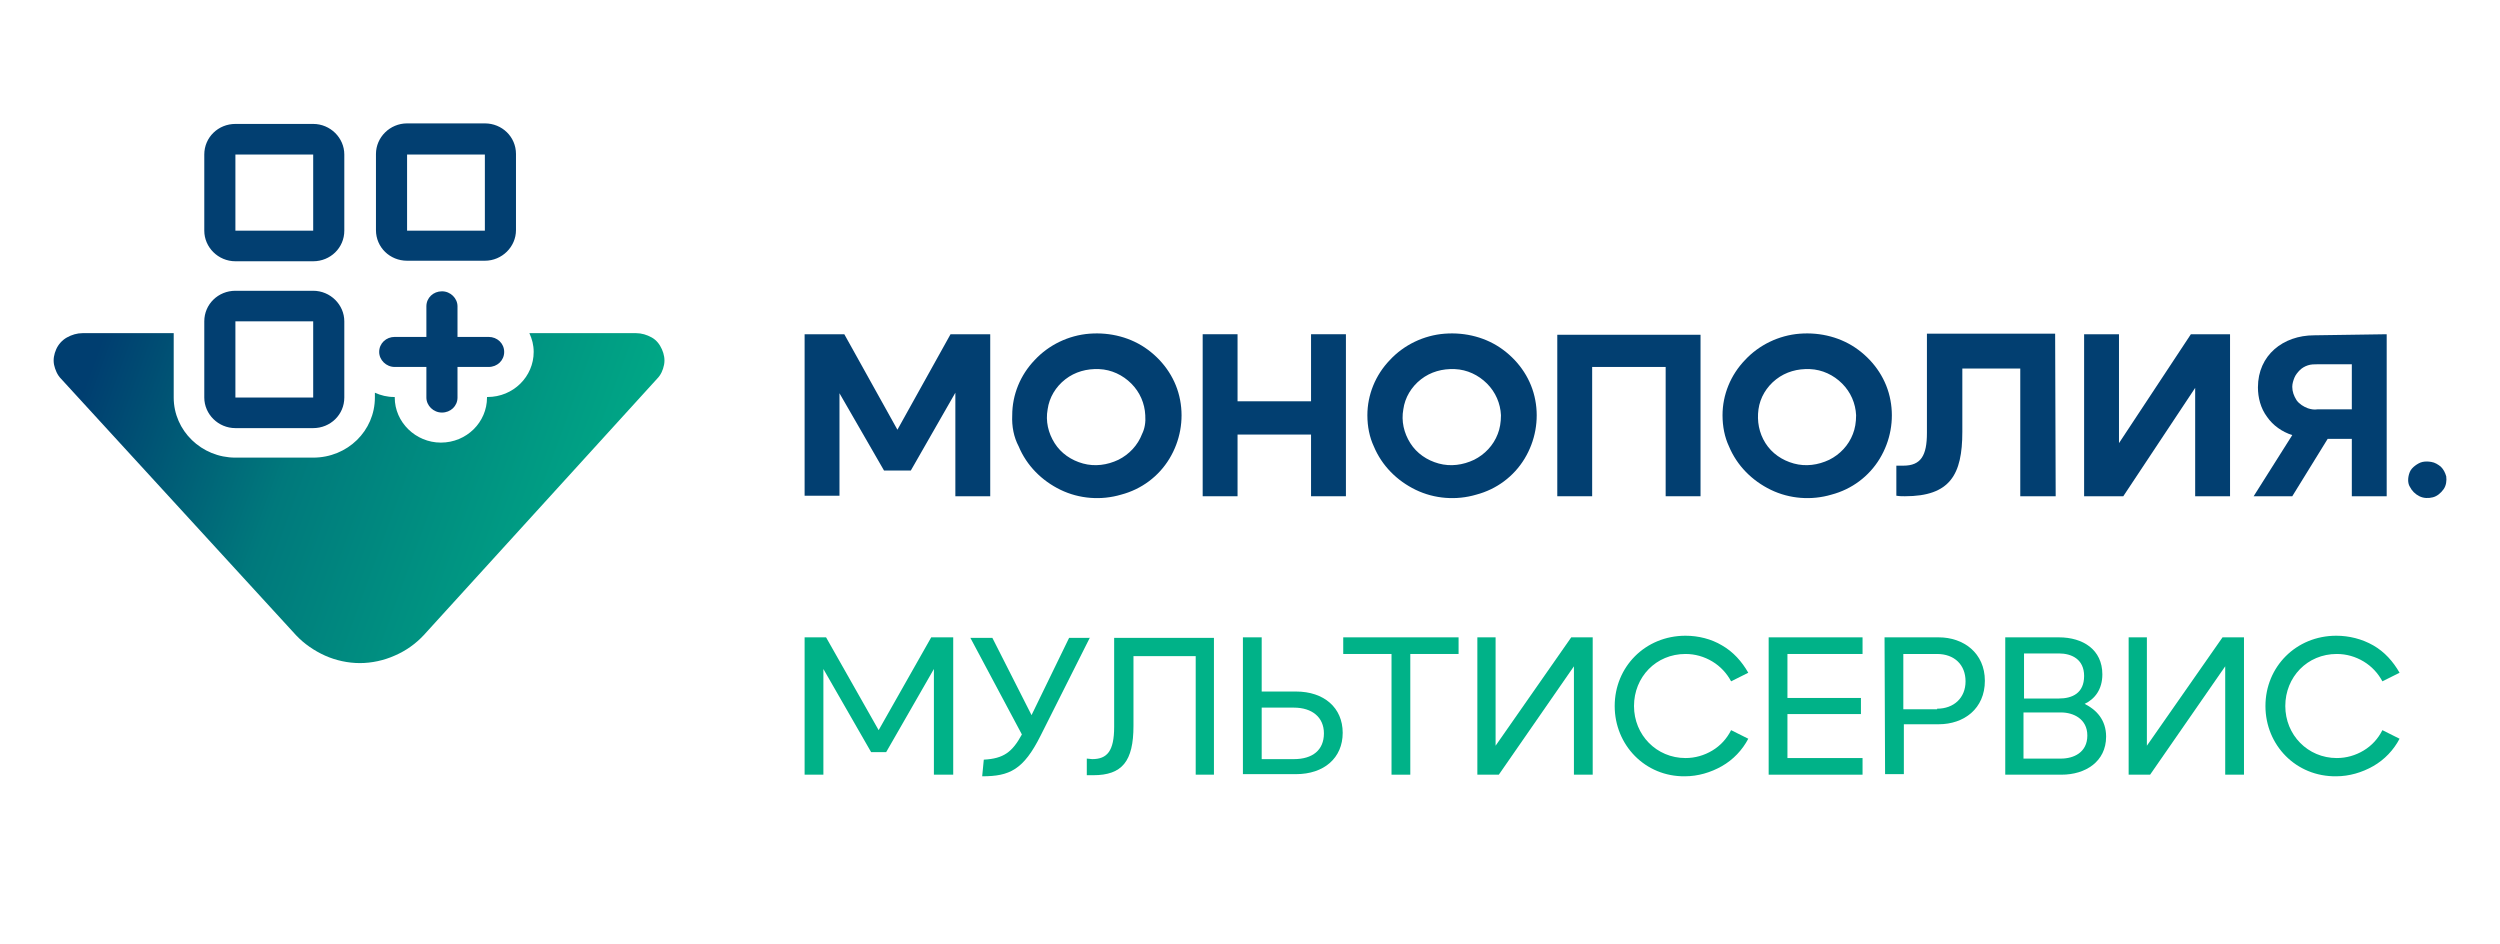 <?xml version="1.0" encoding="UTF-8"?> <svg xmlns="http://www.w3.org/2000/svg" width="466" height="176" viewBox="0 0 466 176" fill="none"> <path fill-rule="evenodd" clip-rule="evenodd" d="M93.979 65.601C93.979 67.201 92.679 68.401 91.079 68.401H73.579C71.979 68.401 70.679 67.101 70.679 65.601C70.679 64.001 71.979 62.801 73.579 62.801H91.079C92.679 62.801 93.979 64.001 93.979 65.601Z" fill="#023F71"></path> <path fill-rule="evenodd" clip-rule="evenodd" d="M82.379 76.901C80.778 76.901 79.478 75.601 79.478 74.101V57.101C79.478 55.501 80.778 54.301 82.379 54.301C83.978 54.301 85.279 55.601 85.279 57.101V74.101C85.279 75.701 83.978 76.901 82.379 76.901Z" fill="#023F71"></path> <path fill-rule="evenodd" clip-rule="evenodd" d="M43.879 28.8V43H58.379V28.8H43.879ZM38.079 43C38.079 46.1 40.679 48.7 43.879 48.7H58.379C61.579 48.7 64.179 46.2 64.179 43V28.8C64.179 25.7 61.579 23.1 58.379 23.1H43.879C40.679 23.1 38.079 25.6 38.079 28.8V43ZM43.879 59.9V74.1H58.379V59.9H43.879ZM38.079 74.1C38.079 77.2 40.679 79.8 43.879 79.8H58.379C61.579 79.8 64.179 77.3 64.179 74.1V59.9C64.179 56.8 61.579 54.2 58.379 54.2H43.879C40.679 54.2 38.079 56.7 38.079 59.9V74.1ZM75.879 43V28.8H90.379V43H75.879ZM75.879 48.6C72.679 48.6 70.079 46.1 70.079 42.9V28.7C70.079 25.6 72.679 23 75.879 23H90.379C93.579 23 96.179 25.5 96.179 28.7V42.9C96.179 46 93.579 48.6 90.379 48.6H75.879Z" fill="#023F71"></path> <path d="M32.379 62.101V74.101C32.379 80.301 37.578 85.301 43.879 85.301H58.379C64.778 85.301 69.879 80.301 69.879 74.101V73.201C70.978 73.701 72.178 74.001 73.478 74.001H73.579V74.101C73.579 78.701 77.478 82.501 82.178 82.501C86.978 82.501 90.778 78.701 90.778 74.101V74.001H90.879C95.678 74.001 99.478 70.201 99.478 65.601C99.478 64.301 99.178 63.201 98.678 62.101C104.678 62.101 111.078 62.101 118.578 62.101C119.578 62.101 120.578 62.401 121.478 62.901C122.378 63.401 122.978 64.201 123.378 65.101C123.778 66.001 123.978 67.001 123.778 68.001C123.578 69.001 123.178 69.901 122.478 70.601L78.978 118.401C77.478 120.001 75.678 121.301 73.579 122.201C71.579 123.101 69.278 123.601 67.079 123.601C64.879 123.601 62.578 123.101 60.578 122.201C58.578 121.301 56.678 120.001 55.178 118.401L11.379 70.601C10.678 69.901 10.278 68.901 10.079 68.001C9.878 67.001 10.078 66.001 10.478 65.101C10.878 64.201 11.578 63.401 12.478 62.901C13.378 62.401 14.379 62.101 15.379 62.101H30.878C31.479 62.101 31.878 62.101 32.379 62.101Z" fill="url(#paint0_linear_575_1351)"></path> <path d="M149.979 62.301H157.379L167.279 80.101L177.179 62.301H184.579V92.501H178.079V73.201L169.779 87.701H164.779L156.479 73.301V92.401H149.979V62.301Z" fill="#023F71"></path> <path d="M188.679 77.4C188.679 73.6 190.179 69.9 192.879 67.1C195.479 64.3 199.179 62.5 203.079 62.2C206.979 61.9 210.879 62.9 213.979 65.2C217.079 67.5 219.279 70.8 219.979 74.6C220.679 78.3 219.979 82.2 217.979 85.5C215.979 88.8 212.779 91.2 208.979 92.2C205.279 93.3 201.179 93 197.679 91.3C194.179 89.6 191.379 86.8 189.879 83.2C188.979 81.5 188.579 79.5 188.679 77.4ZM213.479 77.4C213.379 75.2 212.479 73.1 210.879 71.5C209.279 69.9 207.179 68.9 204.879 68.8C202.579 68.7 200.379 69.3 198.579 70.7C196.779 72.1 195.579 74.1 195.279 76.3C194.879 78.5 195.379 80.7 196.579 82.6C197.779 84.5 199.679 85.8 201.879 86.4C204.079 87 206.379 86.7 208.479 85.7C210.479 84.7 212.079 83 212.879 80.9C213.379 79.9 213.579 78.7 213.479 77.4Z" fill="#023F71"></path> <path d="M254.879 77.4C254.879 73.6 256.379 69.9 259.079 67.1C261.679 64.3 265.379 62.5 269.279 62.2C273.179 61.9 277.079 62.9 280.179 65.2C283.279 67.5 285.479 70.8 286.179 74.6C286.879 78.3 286.179 82.2 284.179 85.5C282.179 88.8 278.979 91.2 275.179 92.2C271.479 93.3 267.379 93 263.879 91.3C260.379 89.6 257.579 86.8 256.079 83.2C255.279 81.5 254.879 79.5 254.879 77.4ZM279.779 77.4C279.679 75.2 278.779 73.1 277.179 71.5C275.579 69.9 273.479 68.9 271.179 68.8C268.879 68.7 266.679 69.3 264.879 70.7C263.079 72.1 261.879 74.1 261.579 76.3C261.179 78.5 261.679 80.7 262.879 82.6C264.079 84.5 265.979 85.8 268.179 86.4C270.379 87 272.679 86.7 274.779 85.7C276.779 84.7 278.379 83 279.179 80.9C279.579 79.9 279.779 78.7 279.779 77.4Z" fill="#023F71"></path> <path d="M321.079 77.4C321.079 73.6 322.579 69.9 325.279 67.1C327.879 64.3 331.579 62.5 335.479 62.2C339.379 61.9 343.279 62.9 346.379 65.2C349.479 67.5 351.679 70.8 352.379 74.6C353.079 78.3 352.379 82.2 350.379 85.5C348.379 88.8 345.179 91.2 341.379 92.2C337.679 93.3 333.579 93 330.079 91.3C326.579 89.6 323.779 86.8 322.279 83.2C321.479 81.5 321.079 79.5 321.079 77.4ZM345.979 77.4C345.879 75.2 344.979 73.1 343.379 71.5C341.779 69.9 339.679 68.9 337.379 68.8C335.079 68.7 332.879 69.3 331.079 70.7C329.279 72.1 328.079 74.1 327.779 76.3C327.479 78.5 327.879 80.7 329.079 82.6C330.279 84.5 332.179 85.8 334.379 86.4C336.579 87 338.879 86.7 340.979 85.7C342.979 84.7 344.579 83 345.379 80.9C345.779 79.9 345.979 78.7 345.979 77.4Z" fill="#023F71"></path> <path d="M224.179 62.301H230.679V74.801H244.379V62.301H250.879V92.501H244.379V81.001H230.679V92.501H224.179V62.301Z" fill="#023F71"></path> <path d="M316.979 92.5H310.479V68.4H296.779V92.5H290.279V62.4H316.979V92.5Z" fill="#023F71"></path> <path d="M383.179 92.5H376.578V68.7H365.779V80.5C365.779 88.5 363.478 92.5 355.078 92.5C354.578 92.5 354.079 92.5 353.479 92.4V86.8C353.879 86.8 354.379 86.8 354.779 86.8C358.079 86.8 359.179 84.9 359.179 80.7V62.2H383.078L383.179 92.5Z" fill="#023F71"></path> <path d="M388.479 62.301H394.979V82.601L408.379 62.301H415.679V92.501H409.179V72.301L395.779 92.501H388.479V62.301Z" fill="#023F71"></path> <path d="M444.879 62.301V92.501H438.379V81.801H433.879L427.279 92.501H420.079L427.279 81.101C425.379 80.501 423.679 79.301 422.579 77.701C421.379 76.101 420.879 74.101 420.879 72.201C420.879 66.201 425.579 62.501 431.379 62.501L444.879 62.301ZM438.379 67.901H431.979C431.379 67.901 430.779 67.901 430.179 68.101C429.579 68.301 429.079 68.601 428.679 69.001C428.279 69.401 427.879 69.901 427.679 70.401C427.479 70.901 427.279 71.501 427.279 72.101C427.279 73.001 427.579 73.801 428.079 74.601C428.579 75.301 429.379 75.801 430.179 76.101C430.779 76.301 431.379 76.401 431.979 76.301H438.379V67.901Z" fill="#023F71"></path> <path d="M448.879 89.5C448.879 89 448.979 88.5 449.179 88C449.379 87.5 449.779 87.1 450.179 86.8C450.579 86.5 451.079 86.2 451.579 86.1C452.079 86 452.579 86 453.179 86.1C453.879 86.2 454.479 86.6 454.979 87C455.479 87.5 455.779 88.1 455.979 88.8C456.079 89.6 455.979 90.5 455.479 91.2C454.979 91.9 454.279 92.5 453.479 92.7C452.679 92.9 451.779 92.9 450.979 92.5C450.179 92.1 449.579 91.5 449.179 90.7C448.979 90.4 448.879 89.9 448.879 89.5Z" fill="#023F71"></path> <path d="M149.979 118.801H153.979L163.779 136.101L173.579 118.801H177.679V144.401H174.079V124.701L165.179 140.201H162.379L153.479 124.701V144.401H149.979V118.801Z" fill="#00B288"></path> <path d="M203.179 118.801L193.979 137.101C190.779 143.501 188.179 144.701 183.079 144.701L183.379 141.601C187.079 141.401 188.679 140.201 190.479 136.901L180.879 118.901H184.979L192.279 133.301L199.279 118.901H203.179V118.801Z" fill="#00B288"></path> <path d="M226.379 144.4H222.879V122.3H211.279V135.3C211.279 141.9 209.179 144.5 203.779 144.5C203.379 144.5 203.079 144.5 202.579 144.5V141.4C202.879 141.4 203.279 141.5 203.579 141.5C206.379 141.5 207.679 140 207.679 135.5V118.9H226.279V144.4H226.379Z" fill="#00B288"></path> <path d="M231.679 118.801H235.179V128.901H241.579C246.779 128.901 250.279 131.901 250.279 136.601C250.279 141.301 246.779 144.301 241.579 144.301H231.679V118.801ZM241.179 141.501C244.679 141.501 246.779 139.801 246.779 136.701C246.779 133.701 244.579 131.901 241.179 131.901H235.179V141.501H241.179Z" fill="#00B288"></path> <path d="M259.379 121.901H250.379V118.801H271.879V121.901H262.879V144.401H259.379V121.901Z" fill="#00B288"></path> <path d="M275.279 118.801H278.779V139.001L292.879 118.801H296.879V144.401H293.379V124.201L279.379 144.401H275.379V118.801H275.279Z" fill="#00B288"></path> <path d="M300.979 131.6C300.979 124.3 306.679 118.5 314.179 118.5C316.579 118.5 318.979 119.1 320.979 120.3C323.079 121.5 324.679 123.3 325.879 125.4L322.679 127C321.879 125.5 320.679 124.2 319.179 123.3C317.679 122.4 315.979 121.9 314.179 121.9C308.679 121.9 304.578 126.2 304.578 131.6C304.578 137 308.779 141.3 314.179 141.3C315.979 141.3 317.679 140.8 319.179 139.9C320.679 139 321.879 137.7 322.679 136.1L325.879 137.7C324.779 139.8 323.079 141.6 320.979 142.8C318.879 144 316.478 144.7 314.078 144.7C306.678 144.8 300.979 138.9 300.979 131.6Z" fill="#00B288"></path> <path d="M329.679 118.801H347.179V121.901H333.179V130.101H346.879V133.101H333.179V141.301H347.179V144.401H329.679V118.801Z" fill="#00B288"></path> <path d="M351.279 118.801H361.379C365.979 118.801 369.979 121.701 369.979 126.901C369.979 132.101 366.079 135.001 361.379 135.001H354.879V144.301H351.379L351.279 118.801ZM361.079 132.101C364.179 132.101 366.379 130.101 366.379 127.001C366.379 123.901 364.279 121.901 361.079 121.901H354.779V132.201H361.079V132.101Z" fill="#00B288"></path> <path d="M392.579 137.301C392.579 142.001 388.679 144.401 384.279 144.401H373.779V118.801H383.779C388.279 118.801 391.879 121.101 391.879 125.701C391.879 128.501 390.479 130.301 388.579 131.201C390.779 132.301 392.579 134.201 392.579 137.301ZM377.279 130.201H383.779C386.279 130.201 388.479 129.201 388.479 126.001C388.479 122.901 386.179 121.801 383.779 121.801H377.279V130.201ZM389.079 137.101C389.079 134.001 386.479 132.801 384.179 132.801H377.179V141.401H384.179C386.479 141.401 389.079 140.301 389.079 137.101Z" fill="#00B288"></path> <path d="M396.679 118.801H400.179V139.001L414.279 118.801H418.279V144.401H414.779V124.201L400.779 144.401H396.779V118.801H396.679Z" fill="#00B288"></path> <path d="M422.279 131.6C422.279 124.3 427.979 118.5 435.479 118.5C437.879 118.5 440.279 119.1 442.379 120.3C444.479 121.5 446.079 123.3 447.279 125.4L444.079 127C443.279 125.5 442.079 124.2 440.579 123.3C439.079 122.4 437.379 121.9 435.579 121.9C430.079 121.9 425.979 126.2 425.979 131.6C425.979 137 430.179 141.3 435.579 141.3C437.379 141.3 439.079 140.8 440.579 139.9C442.079 139 443.279 137.7 444.079 136.1L447.279 137.7C446.179 139.8 444.479 141.6 442.379 142.8C440.279 144 437.879 144.7 435.479 144.7C427.979 144.8 422.279 138.9 422.279 131.6Z" fill="#00B288"></path> <defs> <linearGradient id="paint0_linear_575_1351" x1="10" y1="87.642" x2="117.019" y2="126.91" gradientUnits="userSpaceOnUse"> <stop stop-color="#003E70"></stop> <stop offset="0.359" stop-color="#00797C"></stop> <stop offset="1" stop-color="#00B288"></stop> </linearGradient> </defs> </svg> 